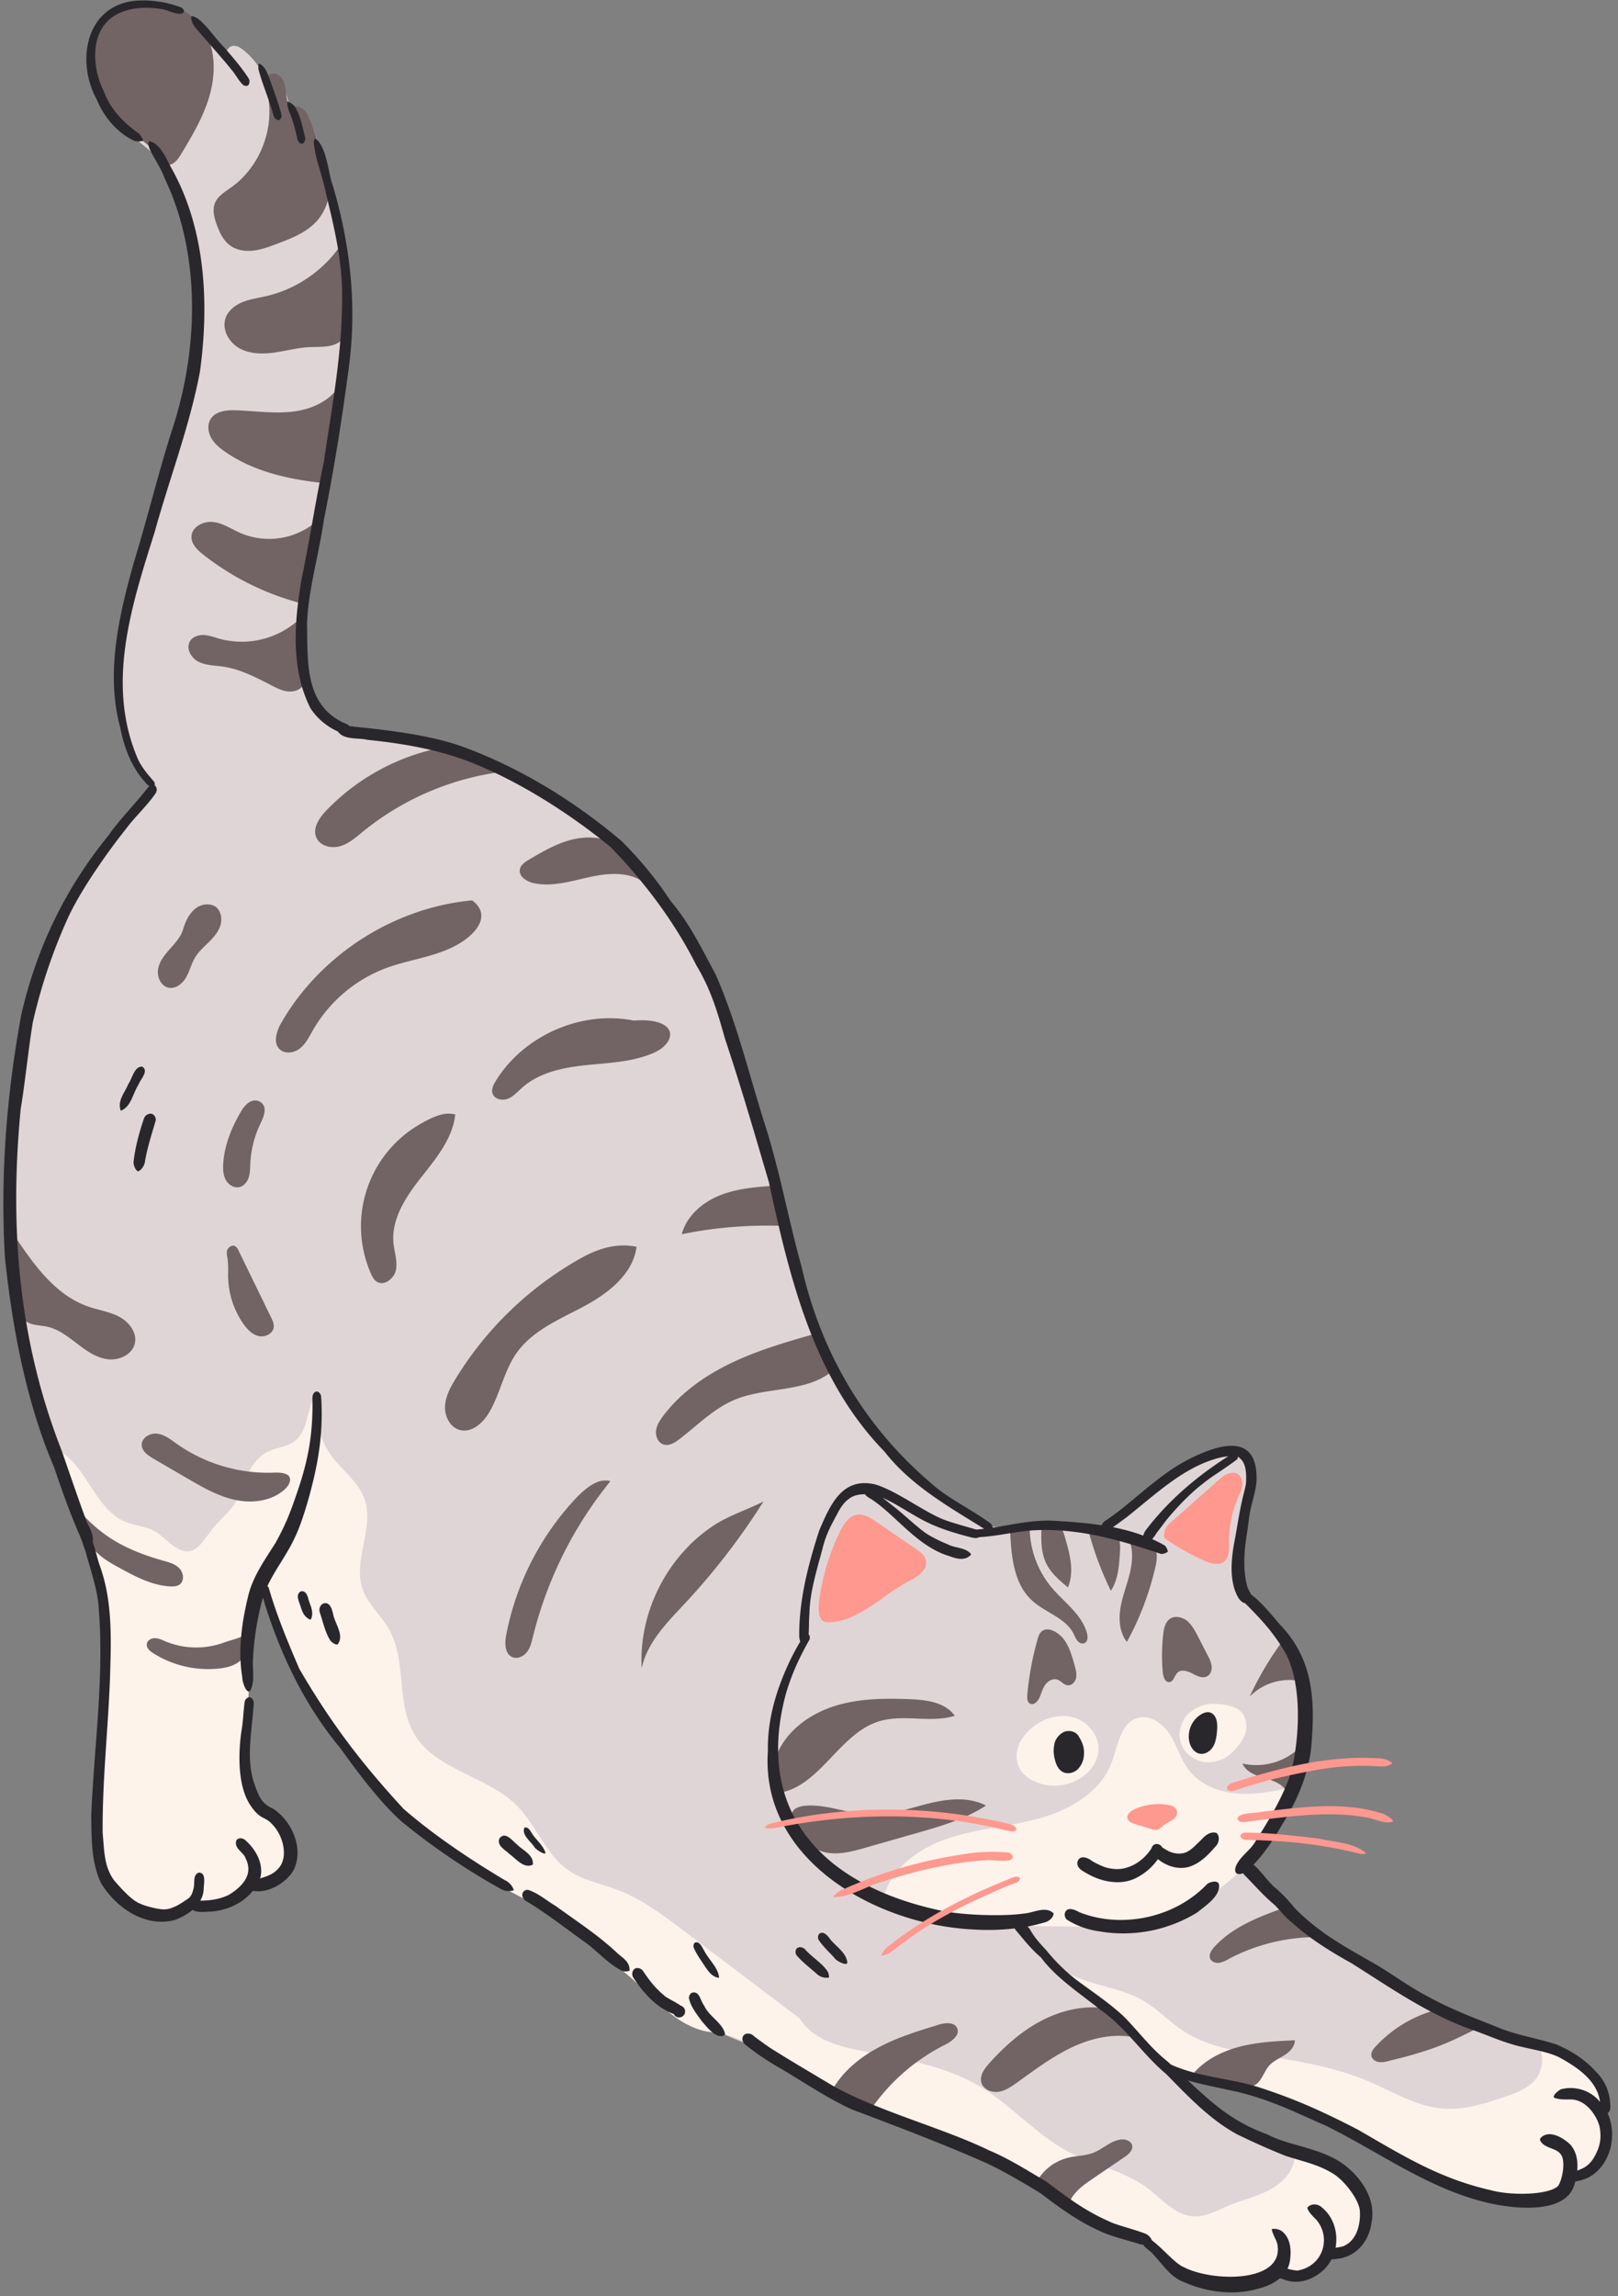 <?xml version="1.0" encoding="UTF-8"?>
<!DOCTYPE svg PUBLIC '-//W3C//DTD SVG 1.0//EN'
          'http://www.w3.org/TR/2001/REC-SVG-20010904/DTD/svg10.dtd'>
<svg data-name="Layer 1" height="1502.8" preserveAspectRatio="xMidYMid meet" version="1.0" viewBox="-2.2 -0.3 1059.4 1502.8" width="1059.4" xmlns="http://www.w3.org/2000/svg" xmlns:xlink="http://www.w3.org/1999/xlink" zoomAndPan="magnify"
><rect x="-2.2" y="-0.3" width="1059.4" height="1502.8" fill="#808080" stroke="none"/><g id="change1_1"
  ><path d="M1045.299,1408.022a33.235,33.235,0,0,1-20.938,17.448c-3.695,9.134-13.343,14.266-23.093,15.498s-19.602-.821-29.046-3.387a270.716,270.716,0,0,1-88.366-42.901c-37.975-17.653-74.82-30.379-112.691-37.461,13.033,23.195,38.794,37.974,65.171,47.006,12.214,4.208,24.838,7.493,35.819,14.164,10.982,6.774,20.323,17.756,20.938,30.687.616,12.829-10.469,26.172-23.298,24.632a32.691,32.691,0,0,1-16.216,13.65,28.209,28.209,0,0,1-21.245-1.027c-13.035,9.443-29.457,11.803-44.338,8.006a59.648,59.648,0,0,1-36.025-26.685,370.054,370.054,0,0,1-51.419-22.374,420.036,420.036,0,0,0-72.459-42.593c-48.956-13.856-91.241-34.587-129.01-61.683a160.859,160.859,0,0,1-38.078-15.601c-14.061-2.771-26.479-12.624-38.385-22.066q-33.716-27.095-67.43-53.985c-42.799-20.014-83.852-48.751-116.387-85.084a321.362,321.362,0,0,1-69.996-127.162,192.49,192.49,0,0,0-8.21,65.993,158.77,158.77,0,0,0,6.362,77.796,32.66,32.66,0,0,1,18.372,18.372,28.705,28.705,0,0,1-2.463,25.35c-4.824,7.39-13.857,12.009-22.579,11.085-9.955,13.137-25.453,16.113-37.052,10.161-9.133,8.621-22.784,10.469-33.664,6.158-10.981-4.311-19.294-13.856-24.015-24.632-4.619-10.776-6.056-22.682-6.262-34.485-.514-28.224,5.851-56.141,7.697-84.365a272.431,272.431,0,0,0-10.88-96.681A559.514,559.514,0,0,1,5.826,763.277c-4.618-92.165,29.763-182.995,92.987-246.321C80.441,495.404,73.564,466.564,74.59,439.161c1.027-27.506,9.134-54.088,17.243-80.362Q110,299.528,128.267,240.257c3.388-41.977-2.155-83.338-18.166-120.184-2.155-8.929-7.698-16.011-13.957-21.553C89.882,92.876,82.698,88.36,76.642,82.509a62.155,62.155,0,0,1-17.961-53.062C59.914,21.134,63.3,12.719,69.972,7.689,74.898,4.097,81.057,2.66,87.213,2.25A57.905,57.905,0,0,1,126.112,14.566,122.192,122.192,0,0,0,145.818,35.4c-.103-.205,0-.308,0-.513.307-2.053,1.54-4.208,3.489-4.926,2.566-.924,5.337.513,7.389,2.155a46.267,46.267,0,0,1,14.984,20.116,3.966,3.966,0,0,1,1.233-1.95c1.847-1.642,4.824-1.129,6.773.41,1.848,1.643,2.874,4.003,3.799,6.261,1.847,4.926,3.591,10.058,5.029,15.087.308,1.026.615,2.156.821,3.182.718.821,1.334,1.642,1.951,2.463.307-1.539.718-2.976,1.95-3.797a4.045,4.045,0,0,1,4.823.513,10.64,10.64,0,0,1,2.874,4.311,74.938,74.938,0,0,1,6.466,25.863c8.005,17.551,12.829,36.64,15.087,55.833,3.9,33.048.923,66.507-2.156,99.555-7.287,38.077-14.573,76.77-21.86,115.463-3.388,17.961-6.774,36.435-4.208,54.601,2.463,18.166,12.111,36.435,28.532,44.543A304.446,304.446,0,0,1,361.45,523.834a299.627,299.627,0,0,1,99.248,110.228c14.573,39.001,27.711,78.72,38.795,119.055a473.983,473.983,0,0,1,22.786,88.676c15.395,68.046,62.81,127.369,125.11,157.235,24.221-.924,48.956-.103,73.075,3.797a202.153,202.153,0,0,1,60.451-47.827c5.952-3.079,12.213-5.953,18.884-5.953,6.671-.103,13.855,3.284,16.216,9.545,1.54,3.9,1.027,8.313.514,12.521q-4.465,34.639-8.929,69.176c28.737,23.297,44.645,56.449,45.159,90.009.514,33.664-14.369,67.225-39.72,89.291a415.588,415.588,0,0,0,187.614,116.9c11.702,3.387,23.915,6.569,33.767,13.855,9.75,7.39,16.525,20.322,12.624,31.919C1049.506,1389.24,1049.3,1399.503,1045.299,1408.022Z" fill="#e0d5d6"
  /></g
  ><g id="change2_1"
  ><path d="M576.34,1241.501c5.122-19.658,24.087-32.782,43.416-39.032s39.967-7.395,59.504-12.96,39.149-17.086,46.317-36.094c4.204-11.149,5.835-26.293,17.337-29.401,8.344-2.254,16.709,4.142,21.248,11.498s6.893,16.001,12.182,22.836c7.394,9.555,19.697,14.283,31.745,15.175s24.064-1.588,35.892-4.054c-13.561,44.972-53.918,80.709-100.201,88.729-15.039,2.606-30.4,2.489-45.663,2.364C655.055,1260.212,610.83,1259.643,576.34,1241.501Zm191.831,117.236c34.567,1.419,68.081,14.82,99.298,30.682s61.204,34.437,93.976,46.768c10.959,4.123,22.501,7.57,34.184,6.796s23.617-6.491,29.109-16.832c9.938-.455,19.309-6.91,22.888-15.361s2.481-18.186-.159-26.976a18.965,18.965,0,0,0,1.837-16.633c-1.845-5.366-5.623-9.867-9.837-13.668a64.069,64.069,0,0,0-34.33-15.836c4.381,9.064,2.381,18.44-2.845,23.983s-12.743,8.187-19.966,10.605c-12.638,4.231-25.699,8.406-38.997,7.516-17.775-1.191-33.533-11.186-49.953-18.095-22.104-9.3-46.051-13.148-69.728-16.952-17.485-2.809-35.528-5.843-50.422-15.424-9.713-6.248-17.665-15.043-27.73-20.708-18.523-10.426-43.075-9.688-58.21-24.613C715.587,1308.934,742.609,1333.108,768.171,1358.737Zm77.511,51.833c-.363,9.593-7.866,17.58-16.296,22.172s-17.968,6.693-26.829,10.384c-7.533,3.138-15.027,7.525-23.176,7.1-12.201-.637-20.898-11.478-30.708-18.762-14.78-10.973-33.75-14.405-50.11-22.843-21.786-11.237-38.124-30.892-59.203-43.405-23.419-13.902-51.101-18.141-77.825-23.392-15.015-2.95-31.303-7.148-40.245-21.168l-76.118-57.552c-13.418-10.146-27.07-20.423-42.785-26.427-10.998-4.202-23.028-6.332-32.661-13.101-14.83-10.42-20.862-29.515-33.695-42.313-19.345-19.293-52.438-22.78-66.642-46.12-12.445-20.449-5.11-48.345-16.927-69.163-5.211-9.181-13.88-16.392-17.299-26.379-6.441-18.816,7.929-40.151,1.279-58.894-3.462-9.759-11.937-16.682-18.709-24.516s-12.215-18.791-10.122-26.662c1.269-6.467.481-13.322-3.334-17.102-5.645,9.879-4.638,23.86-13.79,30.62-5.092,3.761-11.96,4.038-17.605,6.904-9.684,4.917-13.941,16.21-17.531,26.46s-11.87,15.807-18.39,23.892c-5.813,7.208-10.438,16.852-19.347,14.324-7.393-2.098-12.11-9.327-18.881-12.96-5.645-3.029-12.345-3.368-18.294-5.744-21.26-8.492-26.313-39.123-45.444-47.126,11.091,35.928,22.183,71.856,33.935,108.94l-7.499,111.672c-.957,14.251-1.901,28.711.988,42.7s10.141,27.691,22.28,35.218,29.567,7.255,39.793-2.238c13.02,3.512,27.884-1.173,36.008-10.671,8.936-.707,17.854-4.82,23.043-12.129s5.918-17.934.622-25.166c-3.105-4.239-7.813-6.962-11.698-10.501-10.323-9.403-14.242-24.082-14.617-38.041s2.277-27.821,2.776-41.775c.731-20.45-3.014-41.877,4.847-62.618l4.082-8.377c25.159,93.011,94.625,172.978,183.427,212.036a637.455,637.455,0,0,1,68.449,55.875c6.506,6.109,12.926,12.39,20.336,17.365s15.977,8.624,24.861,8.794c10.894,2.472,22.516,5.356,29.265,14.957a674.763,674.763,0,0,0,140.22,62.521c19.352,7.332,36.235,19.8,53.456,31.276s35.587,22.3,57.064,25.224a68.705,68.705,0,0,0,40.111,29.348c16.402,4.316,34.408,2.198,49.221-3.924,12.77,1.674,26.249-4.304,33.172-14.697a28.204,28.204,0,0,0,21.575-40.22c-3.533-7.308-10.107-12.793-17.333-16.491S858.233,1412.089,845.682,1410.57ZM680.898,1167.509a31.765,31.765,0,0,0,27.042-6.023c4.609-3.713,8.199-8.95,8.998-14.815,1.415-10.378-6.785-20.609-16.94-23.175s-21.24,1.593-28.691,8.955c-4.526,4.473-8.023,10.433-7.923,16.796S667.358,1164.197,680.898,1167.509Zm131.426-44.81c-2.827-6.081-11.45-7.405-18.142-7.848a23.78,23.78,0,0,0-18.354,6.606c-4.71,4.774-6.891,12.088-4.986,18.518,1.988,6.708,8.273,11.782,15.19,12.836a22.447,22.447,0,0,0,19.053-6.732C809.96,1141.061,817.085,1132.939,812.324,1122.698Z" fill="#fef3eb"
  /></g
  ><g id="change3_1"
  ><path d="M134.968,27.032c4.411,12.389,3.124,26.235-1.02,38.716s-10.976,23.867-17.754,35.136c-2.075,3.451-5.247,7.41-9.176,6.53-2.83-.634-4.431-3.516-6.081-5.901C96.08,94.497,88.379,90.102,81.872,84.581a66.986,66.986,0,0,1-23.192-45.78c-.62-8.766.734-18.147,6.301-24.946C69.891,7.858,77.529,4.607,85.197,3.473s15.475-.37,23.189.396C119.647,4.987,130.556,14.643,134.968,27.032ZM193.825,404.91A55.546,55.546,0,0,1,141.49,417.73c-3.345-.952-6.649-2.234-10.122-2.411s-7.278,1.008-9.124,3.955c-2.888,4.608.583,10.958,5.416,13.451s10.516,2.433,15.9,3.2c11.404,1.623,21.847,7.083,32.079,12.373,3.477,1.798,7.072,3.62,10.972,3.954s8.224-1.175,10.077-4.623c2.042-3.798.556-8.421-.558-12.586A90.881,90.881,0,0,1,193.825,404.91ZM205.63,340.417a47.744,47.744,0,0,1-49.998,8.303c-5.976-2.598-11.559-6.494-18.019-7.347s-14.273,3.034-14.453,9.548c-.134,4.887,3.914,8.768,7.756,11.791a175.879,175.879,0,0,0,61.648,31.174,4.435,4.435,0,0,0,2.887.126c1.371-.584,1.784-2.292,2.022-3.763C200.07,374.2,202.665,358.151,205.63,340.417ZM221.834,248.79c-5.187,11.801-18.276,18.365-31.044,20.139s-25.716-.273-38.6-.695c-6.018-.197-13.039.475-16.346,5.507-2.394,3.643-1.932,8.623.167,12.444s5.58,6.68,9.161,9.166c18.896,13.121,42.212,18.23,65.1,20.553C214.271,295.306,218.269,274.708,221.834,248.79Zm-2.659-86.218a81.719,81.719,0,0,1-46.959,30.914c-5.143,1.19-10.438,1.887-15.343,3.839s-9.523,5.428-11.316,10.393c-2.662,7.368,1.947,15.89,8.749,19.778s15.121,4.038,22.883,2.978,15.384-3.22,23.209-3.593c7.283-.347,15.555.543,20.887-4.43,4.04-3.768,4.969-9.747,5.352-15.258C227.774,190.862,226.178,174.344,219.175,162.572ZM199.77,76.033c-1.141-2.174-2.453-4.4-4.555-5.669s-5.212-1.201-6.661.781a21.559,21.559,0,0,1-3.547-10.662c-.368-3.313-.703-6.809-2.626-9.532s-6.057-4.201-8.67-2.131c-2.951,2.338-1.998,6.927-1.104,10.585,5.638,23.067-4.04,49.111-23.373,62.898-4.087,2.914-8.808,5.626-10.688,10.28-1.756,4.348-.546,9.29,1.004,13.715,1.92,5.482,4.559,11.063,9.345,14.356,4.244,2.92,9.695,3.644,14.811,3.045s10.002-2.409,14.83-4.205c9.722-3.617,19.841-7.497,26.783-15.205a33.042,33.042,0,0,0,6.055-33.468C205.803,96.675,204.78,85.578,199.77,76.033ZM5.072,805.197a216.523,216.523,0,0,0,3.992,47.565c.818,4.156,1.948,8.61,5.228,11.291,3.863,3.159,9.38,2.85,14.26,3.892,7.417,1.584,13.631,6.452,19.651,11.065s12.486,9.258,20.004,10.258,16.259-3.015,17.887-10.422c1.536-6.992-3.757-13.884-10.06-17.279s-13.586-4.385-20.352-6.723C32.226,846.739,17.684,823.864,5.072,805.197Zm172.256,158.29a103.717,103.717,0,0,1-63.876-18.913c-3.905-2.775-7.862-5.928-12.61-6.562s-10.387,2.595-10.239,7.383c.127,4.111,4.119,6.876,7.674,8.945l22.296,12.977c9.849,5.733,19.904,11.547,31.038,13.978s23.728.966,32.283-6.562c2.155-1.896,4.128-4.505,3.771-7.353S183.409,963.232,177.328,963.487ZM44.536,982.441c4.005,12.813,8.45,26.319,18.607,35.098,3.914,3.383,8.497,5.885,13.04,8.361,10.428,5.681,21.32,11.498,33.183,12.052,2.121.099,4.404-.024,6.104-1.297,3.18-2.381,2.533-7.668-.222-10.531s-6.813-3.957-10.636-5.034c-11.537-3.249-22.906-7.449-33.072-13.798S52.416,992.328,44.536,982.441Zm99.924,92.234a52.528,52.528,0,0,1-38.449-.806c-2.192-.927-4.406-2.025-6.785-2.05s-4.987,1.441-5.31,3.799c-.356,2.591,2.03,4.672,4.239,6.072a67.498,67.498,0,0,0,42.936,10.015c4.806-.515,9.75-1.641,13.517-4.67a16.12,16.12,0,0,0,4.832-17.79C154.253,1072.037,148.317,1073.231,144.46,1074.675Zm422.726,306.754a129.316,129.316,0,0,1,49.382-43.505c4.469-2.234,9.969-6.338,7.929-10.899-1.862-4.164-7.898-3.517-12.259-2.178-13.53,4.153-27.16,8.347-39.621,15.057s-23.824,16.187-30.464,28.685C549.583,1372.698,558.154,1377.607,567.186,1381.429Zm152.717-67.611c-14.249-1.624-28.783,2.164-41.391,8.999s-23.428,16.592-33.007,27.265c-3.198,3.563-6.483,8.139-5.104,12.723,1.312,4.361,6.554,6.529,11.066,5.906s8.43-3.319,12.133-5.97c12.444-8.908,24.758-18.276,38.792-24.38s30.277-8.688,44.682-3.52C738.311,1327.217,731.072,1315.092,719.903,1313.818Zm-27.5,126.398c1.253,1.013,2.85,2.087,4.348,1.496,1.105-.436,1.683-1.618,2.253-2.661,3.212-5.874,8.953-9.857,14.49-13.62l20.579-13.987c2.704-1.838,5.766-4.527,4.998-7.705-.689-2.852-4.185-4.078-7.107-3.814-6.703.604-11.835,6.119-18.086,8.611-5.257,2.095-11.116,1.975-16.619,3.296a32.737,32.737,0,0,0-20.894,16.086C680.912,1430.929,686.657,1435.573,692.402,1440.216Zm149.22-192.957c-17.708,6.174-36.193,12.849-48.798,26.735-1.909,2.103-3.762,4.999-2.614,7.596.905,2.048,3.429,2.964,5.656,2.726a17.584,17.584,0,0,0,6.218-2.421,123.199,123.199,0,0,1,59.298-14.409C852.181,1261.325,842.979,1255.163,841.622,1247.26Zm-34.064,118.278c4.267.6,8.97.827,12.508-1.632,4.161-2.891,5.36-8.52,8.726-12.307,2.724-3.065,6.657-4.705,10.109-6.919s6.728-5.588,6.69-9.688c-12.262.574-24.634,1.164-36.499,4.311s-23.344,9.097-31.004,18.689C787.2,1361.026,797.264,1364.089,807.558,1365.537Zm133.566-51.166a83.246,83.246,0,0,0-42.611,24.695c-1.565,1.703-3.158,3.805-2.776,6.086.36,2.146,2.453,3.662,4.593,4.049a15.812,15.812,0,0,0,6.447-.622c11.864-2.85,23.687-6.018,35.021-10.538,9.346-3.727,18.304-8.351,27.244-12.968C958.971,1321.598,948.899,1318.122,941.124,1314.372Zm-432.947-141.311c26.798-4.579,39.213-38.867,65.209-46.823,15.916-4.871,33.648,1.306,49.547-3.617-6.221-8.856-18.518-10.419-29.332-10.854-16.671-.669-33.686-.502-49.582,4.566s-30.719,15.712-37.301,31.044C503.661,1154.497,505.883,1163.763,508.176,1173.061Zm8.099,16.122a28.899,28.899,0,0,0,22.629,22.977c8.507,1.576,17.192-.818,25.513-3.19l33.354-9.511c15.791-4.503,31.849-9.125,45.618-18.073-11.347-5.916-25.086-4.436-37.51-1.371s-24.751,7.595-37.545,7.332c-9.794-.201-19.283-3.212-28.925-4.945S514.714,1179.971,516.276,1189.182Zm322.142-116.625a206.711,206.711,0,0,0-22.338,37.451,36.441,36.441,0,0,1,34.168-9.854C850.104,1088.678,844.906,1077.355,838.418,1072.557Zm14.31,66.394a40.857,40.857,0,0,1-41.388,14.941c2.332,5.628,8.942,7.895,14.792,9.594s12.447,4.15,14.538,9.872C847.962,1162.751,852.596,1150.331,852.728,1138.951Zm-175.309-67.326a197.222,197.222,0,0,0-6.978,37.294c-.186,2.09-.11,4.644,1.708,5.691,2.614,1.506,5.438-1.677,6.541-4.486,1.088-2.771,1.911-5.715,3.714-8.083s4.955-4.047,7.766-3.067c2.364.824,3.992,3.315,6.469,3.679,2.66.391,5.077-2.016,5.689-4.633s-.099-5.342-.806-7.936c-1.647-6.043-3.36-12.23-7.008-17.321S680.405,1061.294,677.419,1071.626Zm82.164-3.503a119.28,119.28,0,0,0-.37,26.521c.266,2.715,1.573,6.228,4.283,5.921,2.788-.316,3.243-4.251,5.29-6.171,2.532-2.374,6.641-1.048,9.706.58s6.773,3.459,9.791,1.746c2.169-1.231,3.09-3.987,2.861-6.47a19.661,19.661,0,0,0-2.524-6.99l-6.069-11.838c-1.984-3.869-4.037-7.831-7.274-10.734S761.368,1053.966,759.582,1068.122Zm-79.727-70.765c-.446,8.812-.799,18.088,3.185,25.961,3.138,6.202,8.63,10.825,13.975,15.269,4.406-10.35,1.222-22.194-2.005-32.97a17.345,17.345,0,0,0-2.92-6.406C689.345,995.961,684.721,995.198,679.855,997.357Zm29.893,1.19a211.552,211.552,0,0,0,15.393,42.25c4.718-7.133,5.385-16.112,5.91-24.648.215-3.495.408-7.132-.936-10.365C727.183,998.726,718.5,996.438,709.749,998.547Zm-50.554,2.957c.714,16.361,2.229,34.531,14.281,45.618,8.707,8.01,22.09,11.36,27.356,21.954a21.075,21.075,0,0,0,2.456,4.517c1.117,1.307,3.003,2.175,4.577,1.482,2.25-.991,2.299-4.171,1.644-6.54-3.409-12.343-15.068-20.218-23.283-30.041a61.853,61.853,0,0,1-14.204-41.669C668.148,996.892,664.275,996.959,659.195,1001.504Zm77.386,4.885c3.392,7.033,2.811,15.347.98,22.937s-4.826,14.896-6.111,22.598-.618,16.209,4.191,22.361a192.035,192.035,0,0,0,18.735-49.348c1.108-4.848,1.697-10.773-2.091-13.995C747.244,1006.653,737.542,1010.09,736.581,1006.389Zm-271.037-8.598c-30.796,19.974-49.638,57.077-47.598,93.726,3.602-17.016,16.768-30.066,28.626-42.79a448.152,448.152,0,0,0,51.134-66.367C487.052,987.823,475.404,991.395,465.544,997.791Zm67.808-125.674c-18.784,5.316-37.665,10.667-55.343,18.951s-34.254,19.711-45.994,35.309c-2.192,2.912-4.267,6.115-4.674,9.738s1.359,7.728,4.813,8.891c3.683,1.241,7.53-1.134,10.607-3.508,11.799-9.101,22.53-20.108,36.304-25.795,21.137-8.727,47.929-4.331,64.827-19.738C536.616,888.797,532.963,878.123,533.352,872.117ZM379.075,822.637a225.202,225.202,0,0,0-82.994,79.491c-3.396,5.57-6.63,11.564-6.895,18.082s3.331,13.637,9.626,15.349c7.775,2.115,15.204-4.54,19.289-11.486,7.265-12.353,9.7-27.246,17.973-38.948,10.412-14.727,28.14-21.952,44.043-30.46s32.14-21.083,34.472-38.968C402.275,813.052,390.007,816.603,379.075,822.637Zm126.03-46.971c-12.241.883-24.712,1.819-36.096,6.404s-21.712,13.499-24.811,25.374a279.859,279.859,0,0,1,71.551-5.186C508.58,793.198,504.639,781.636,505.105,775.666ZM373.532,981.697a180.943,180.943,0,0,0-44.304,88.124c-1.014,5.327-.946,12.322,4.058,14.413,3.355,1.402,7.351-.482,9.557-3.373s3.055-6.56,3.924-10.091a259.969,259.969,0,0,1,50.745-101.727C392.344,967.784,385.572,968.608,373.532,981.697ZM294.18,487.763a142.807,142.807,0,0,0-82.743,42.403c-4.573,4.787-9.095,11.417-6.567,17.536,2.29,5.543,9.58,7.477,15.361,5.882s10.445-5.739,15.088-9.536a181.29,181.29,0,0,1,92.766-39.422C315.67,498.493,303.255,492.361,294.18,487.763Zm103.708,63.13c-8.618-4.104-18.823-3.753-27.975-1.044s-17.483,7.594-25.71,12.434c-2.612,1.536-5.483,3.431-6.014,6.414-.815,4.581,4.343,7.921,8.885,8.933,11.677,2.602,23.712-.974,35.379-3.622s24.647-4.194,34.962,1.866C413.597,565.988,408.154,555.782,397.888,550.893ZM306.97,588.961c-51.119,4.712-99.156,35.447-124.858,79.885-3.2,5.533-5.78,13.308-1.09,17.65,3.56,3.295,9.546,2.276,13.315-.778s5.949-7.588,8.356-11.799a92.964,92.964,0,0,1,48.251-40.762c16.925-6.204,35.986-7.601,50.726-17.977C311.448,608.295,318.533,597.686,306.97,588.961ZM155.603,727.136c-6.176,10.47-10.892,22.068-11.639,34.201-.223,3.621-.049,7.423,1.702,10.601s5.464,5.513,8.99,4.658c2.992-.725,5.111-3.511,6.027-6.451s.866-6.076,1.02-9.15a67.415,67.415,0,0,1,6.059-24.719c1.698-3.694,3.79-7.559,3.174-11.578S162.615,715.25,155.603,727.136Zm-8.438,105.575a55.761,55.761,0,0,0,9.982,33.361c2.482,3.543,5.652,6.965,9.851,8.002s9.442-1.371,9.999-5.661c.299-2.306-.746-4.55-1.764-6.64q-10.636-21.842-21.273-43.685a5.942,5.942,0,0,0-2.129-2.777c-2.074-1.168-4.799.693-5.418,2.992S147.452,823.005,147.166,832.712ZM117.685,607.894c-1.473,4.976-5.145,8.94-8.593,12.818s-6.91,8.121-7.786,13.236,1.882,11.216,6.98,12.182c4.652.881,9.054-2.733,11.399-6.846s3.402-8.871,5.841-12.929c2.304-3.832,5.717-6.843,8.902-9.982s6.273-6.606,7.635-10.865.574-9.495-2.951-12.246S123.331,588.817,117.685,607.894Zm295.017,59.723c-34.355-6.798-72.114,9.775-90.367,39.663-1.507,2.468-2.934,5.407-2.002,8.144,1.273,3.737,6.37,4.798,10.038,3.339s6.356-4.585,9.302-7.213c11.018-9.828,26.346-13.063,41.025-14.648s29.792-1.964,43.495-7.46c5.233-2.099,10.618-5.458,12.156-10.883S432.797,666.193,412.701,667.617ZM271.387,736.274a77.034,77.034,0,0,0-30.73,96.93c.863,1.964,1.882,3.982,3.653,5.192,4.808,3.287,11.545-1.794,12.713-7.5s-.954-11.509-1.561-17.302c-1.663-15.882,8.025-30.554,17.904-43.1s20.868-25.619,22.518-41.503C291.931,728.519,287.241,726.706,271.387,736.274Z" fill="#726364"
  /></g
  ><g id="change4_1"
  ><path d="M703.337,1217.992c-.943,3.739,2.682,5.946,5.518,7.455,10.157,6.089,23.609,8.797,34.304,2.527a38.231,38.231,0,0,0,12.777-11.517c5.497,4.381,12.631,6.846,19.59,5.244,8.006-2.115,13.874-8.555,19.088-14.63,1.419-2.241,1.908-5.86-.299-7.748-3.998-1.26-7.473,1.629-9.96,4.444-4.123,3.955-6.403,6.393-9.098,7.758-3.346,1.896-8.646,1.737-13.139-.731-.892-.519-2.598-1.566-3.338-2.019-1.248-2.465-4.994-3.292-6.635-.423-.007.018-.015.038-.024.056-.004.007.009-.021.001-.008l-.005.018c-.025.055-.05.116-.074.174.066-.162.074-.183-.095.226-.07.15-.134.303-.194.458-.047.112.009-.013.091-.201a3.138,3.138,0,0,0-.106.319.202.202,0,0,0-.02.024l.005-.038c-.016.044-.006.018-.021.057a31.588,31.588,0,0,1-10.771,10.29c-6.847,3.683-12.502,3.999-19.433,2.053a55.664,55.664,0,0,1-8.667-4.089C710.088,1215.445,704.912,1213.435,703.337,1217.992Zm48.371-8.496.004-.008a1.814,1.814,0,0,0-.046.335C751.525,1210.89,751.643,1209.981,751.708,1209.496Zm44.316,24.072c.297,7.59-8.9,13.253-14.162,17.677a92.417,92.417,0,0,1-64.467,12.422A52.762,52.762,0,0,1,696.37,1256.07a4.638,4.638,0,0,1-1.325-4.39c1.597-4.436,6.547-2.139,9.472-.502,27.367,10.953,62.608,3.882,83.774-18.56C790.426,1231.192,795.688,1229.789,796.024,1233.568Zm-352.473,78.814a3.908,3.908,0,1,1-4.583,5.472c-11.525-4.327-19.974-13.9-26.564-23.967a4.602,4.602,0,0,1,.442-5.274c1.718-1.675,4.697-.812,5.971,1,4.089,6.079,7.784,11.028,13.986,16.179C434.078,1307.161,440.668,1310.21,443.551,1312.383Zm29.016,18.948c-5.138,3.862-11.951-4.997-15.223-8.818-3.338-4.613-7.287-9.435-8.468-15.099a4.109,4.109,0,0,1,1.743-3.447c5.362-1.746,5.618,5.259,8.269,8.364C461.961,1319.495,471.676,1324.045,472.567,1331.33Zm577.814,51.447c1.591-1.136,1.992-3.371,1.75-5.29a31.416,31.416,0,0,0-9.518-22.091c-6.961-7.799-16.144-13.592-25.718-17.659-12.523-4.104-25.689-5.95-37.911-11.033-15.242-6.12-30.447-11.567-47.553-21.042-12.14-6.428-23.158-14.854-35.112-21.642-19.641-11.192-35.295-19.799-50.651-35.403-4.431-5.222-7.488-8.94-13.981-14.335-4.653-4.473-8.264-10.002-13.145-14.219,7.657-7.974,13.62-17.276,19.141-26.861,10.302-16.525,18.012-35.025,19.018-54.662,2.117-28.237.228-53.968-21.181-75.995-5.753-6.734-11.54-13.988-18.604-19.349-.876-2.167-2.181-3.502-2.775-6.482-2.868-11.868-1.412-24.15.433-35.56.611-4.292.614-4.421.923-6.699.802-8.774,4.429-17.021,5.045-25.806.845-31.606-24.2-24.029-43.85-14.148-20.93,10.474-37.175,28.541-54.481,40.03a7.145,7.145,0,0,0-3.143,3.405c-10.481-1.583-21.107-2.377-31.35-2.951-13.977-.674-27.265,2.576-40.015,4.526a3.966,3.966,0,0,0-1.389-2.838c-13.604-9.954-28.445-16.483-39.863-27.144-43.312-37.137-71.172-85.33-83.742-140.515-9.23-33.112-14.229-63.412-25.207-96.937-9.687-31.119-18.06-65.161-31.2-94.765-8.878-16.545-17.111-33.498-29.364-47.906a245.662,245.662,0,0,0-32.205-39.285c-29.213-24.79-63.611-46.486-101.362-60.758-23.661-9.144-54.993-12.037-76.755-14.478-.015-.003-.033-.001-.048-.004-1.278-1.505-3.553-1.796-4.984-2.737-24.493-12.38-22.251-40.583-22.767-64.014.775-22.402,7.661-44.602,11.128-68.649,6.863-34.387,11.562-64.292,16.178-98.658,5.492-40.047,1.214-80.315-10.201-118.966-3.437-9.364-3.703-23.284-10.322-30.481-1.862-1.298-1.949-1.383-2.324,1.612.846,10.842,5.613,21.332,7.666,32.085,5.886,24.209,11.1,45.796,10.895,69.711-.14,38.577-7.038,72.467-11.89,106.735-5.528,25.519-9.246,51.367-14.638,76.915-4.778,27.909-7.428,58.972,5.863,84.958a42.057,42.057,0,0,0,17.818,15.024c4.042,5.764,13.223,3.965,19.444,5.484,21.872,2.238,45.311,5.981,67.872,14.765,31.649,12.559,64.335,33.36,91.225,55.313,22.166,22.861,41.918,49.029,56.236,77.529,9.331,15.584,13.598,29.627,18.672,47.869,10.469,31.143,19.57,62.713,28.863,94.226,13.553,62.696,29.319,128.604,75.512,175.988,17.274,22.178,41.918,36.093,65.411,50.662-1.659.192-3.316.374-4.959.482-.08-.003-.178.022-.261.024-6.572-1.944-15.723-4.441-20.671-6.292-13.73-5.305-31.07-18.887-45.374-23.227-21.802-5.182-29.642,13.527-36.752,30.087-7.221,22.304-13.206,45.195-13.114,68.793a12.655,12.655,0,0,0,.679,3.939c-2.152,3.531-4.082,7.218-5.957,10.886-9.197,18.949-15.662,39.372-15.229,60.621-5.029,71.852,71.478,113.971,134.712,116.93a147.715,147.715,0,0,0,26.933-.73,5.064,5.064,0,0,0,.199.601c5.325,6.322,10.514,13.038,16.885,18.355,9.953,13.485,25.99,23.871,39.248,34.526,16.49,11.461,27.397,28.959,42.732,41.778,14.329,14.531,28.753,29.992,46.91,39.729,11.818,5.677,19.164,8.952,30.952,13.752,12.138,3.983,21.136,5.587,30.505,11.193,7.72,4.148,17.573,16.951,18.462,24.428.674,7.897-1.31,18.804-9.547,23.055-1.476.939-3.901,1.225-6.322,1.558,1.809-9.576-1.136-20.102-9.053-26.442-2.538-2.417-7.164-2.652-9.415.26.362,3.075,6.298,8.044,6.456,8.586,9.241,11.848,3.508,29.874-13.015,32.565a27.718,27.718,0,0,1-6.447-1.242,15.982,15.982,0,0,0,1.627-5.318c.964-6.462.54-13.89-4.543-18.611a8.724,8.724,0,0,0-7.426-1.952c.842,3.991,2.935,6.728,3.65,9.54,5.218,25.775-42.181,25.145-60.925,15.446-5.88-2.246-13.105-11.528-21.173-17.703a8.176,8.176,0,0,0-4.042-4.235c-7.683-3.012-19.382-5.757-23.933-8.097-16.627-7.303-28.373-16.547-41.452-26.27-12.187-7.095-24.204-14.829-37.246-20.26-29.101-14.274-71.865-25.363-101.684-41.922-14.077-8.437-28.286-16.69-42.133-25.486-3.949-2.763-8.635-6.166-10.338-7.546-1.967-2.046-6.237-2.109-7.14.998a4.733,4.733,0,0,0,1.526,4.615,168.34,168.34,0,0,0,22.712,15.404c15.852,9.27,31.046,19.873,47.848,27.387,30.605,11.496,63.823,24.243,88.577,35.39,11.767,5.642,23.09,12.392,34.257,19.143,10.627,8.068,22.994,17.418,37.421,24.109,8.988,4.441,18.827,6.449,28.314,9.487a9.363,9.363,0,0,0,1.57.098c1.541,2.524,5.285,4.486,6.859,6.712,6.022,6.233,10.729,14.16,19.129,17.537,16.004,7.203,34.701,9.537,51.565,3.993a33.141,33.141,0,0,0,12.123-6.242c.843.341,1.704.633,2.502.877,8.351,3.33,17.733.703,24.457-4.91a24.844,24.844,0,0,0,6.645-8.195,20.205,20.205,0,0,0,3.066-.367c13.149-1.006,21.717-11.566,23.279-24.181,2.994-15.345-7.287-29.828-19.242-38.404-15.221-10.42-35.495-11.577-49.075-18.947-22.033-7.966-35.095-19.437-52.045-35.324,8.841,2.612,17.972,4.3,26.97,6.334,24.925,4.968,44.206,14.983,63.675,23.436,35.531,17.68,65.35,40.011,103.047,49.695,16.207,4.203,53.128,9.505,59.416-11.063.214-.72.4-1.463.59-2.201a35.839,35.839,0,0,0,8.008-2.318C1052.109,1417.662,1057.158,1397.476,1050.38,1382.777ZM735.083,992.998c20.044-15.896,37.339-32.729,60.104-38.974a45.197,45.197,0,0,1,6.849-1.266c-20.391,12.954-39.085,28.853-53.794,48.081a9.765,9.765,0,0,0-1.857,3.875,127.775,127.775,0,0,0-19.88-5.517C729.414,997.207,732.214,995.02,735.083,992.998Zm20.05,9.903-.085.113q-.393.506-.245.316C754.914,1003.187,755.022,1003.042,755.133,1002.9Zm288.395,404.7c-2.745,6.504-6.203,10.119-11.295,11.998a5.195,5.195,0,0,1-1.718.575c.545-5.941-.346-11.893-4.316-16.716-4.665-4.587-14.292-10.496-19.828-4.347-.784,1.265.626,2.634,1.397,3.569,3.906,3.268,9.192,3.257,11.804,6.765,3.712,4.197,1.101,17.366-1.69,20.986-6.234,5.837-30.576,6.393-43.985,2.672-33.214-7.574-56.349-21.873-86.698-39.464-22.675-11.717-40.263-19.76-63.981-27.506-17.927-5.92-37.248-6.693-54.867-13.61-.237-.088-.471-.177-.707-.265l-2.466-1.049a6.406,6.406,0,0,0-.714-.302c-.763-.71-1.45-1.361-2.235-2.086-10.965-8.544-19.16-19.968-28.965-29.752-10.147-9.307-21.617-16.778-31.483-24.213a119.255,119.255,0,0,1-18.724-18.555c-4.798-5.223-7.951-8.593-11.078-14.198-.095-.123-.189-.246-.286-.367-.237-.3.348.458.302.397a14.546,14.546,0,0,0-1.417-1.557c3.753-.748,7.65-1.692,11.883-2.898,2.397-.879,5.088-3.014,5.196-5.689-5.107-5.207-13.076-.378-19.258.02-13.384,2.046-40.991,1.179-55.038-1.995-75.352-16.131-122.196-63.14-100.974-141.83,3.741-12.71,8.453-23.022,15.47-35.511.261-1.082.328-2.535-.616-3.261.33-4.107.12-8.941.524-13.319.288-14.369,4.405-27.189,8.447-42.366,2.2-9.025,4.841-14.2,9.474-22.65,2.014-4.154,4.931-8.463,7.801-10.277,2.671-2.341,6.549-3.163,10.653-3.182.758,1.272,2.456,2.277,4.148,3.24,16.149,10.529,29.956,30.937,51.098,37.274,4.082,1.507,9.078,3.045,12.929.199.494-.444,1.75-1.183,1.047-1.804-3.769-4.22-10.133-3.526-14.924-6.094a95.986,95.986,0,0,1-13.669-6.78c-6.393-4.307-15.618-13.26-22.025-18.154-2.338-1.851-4.682-3.787-7.124-5.565,7.803,3.294,16.872,9.458,25.443,14.113,9.71,5.268,20.126,8.568,30.775,11.328,2.037.562,5.214,1.556,7.016.34,12.893-.678,25.5-4.061,36.475-4.524,28.509-1.37,54.717,6.056,82.648,15.516a7.361,7.361,0,0,0,4.46-1.452,7.185,7.185,0,0,0-1.924-4.024,85.354,85.354,0,0,0-8.329-4.233,29.323,29.323,0,0,0,3.105-4.302c.019-.026.025-.036.03-.043,1.996-2.552,3.942-5.142,5.884-7.735,5.444-6.757,15.334-17.541,24.362-24.35,4.311-3.706,15.875-10.786,22.307-15.847a4.949,4.949,0,0,0,.541-1.631c3.928,2.568,5.205,6.908,5.32,12.827.075,5.159-.233,5.761-1.513,11.011-2.874,11.061-4.3,22.421-6.531,33.625-1.582,9.608-2.524,19.952.467,29.367,1.24,3.177,2.486,6.917,5.667,8.619a8.939,8.939,0,0,0,1.233.457c11.543,11.46,19.846,20.745,27.188,33.961,9.649,19.764,8.756,51.225,3.405,74.574-4.322,16.025-15.37,34.001-24.736,48.744-3.685,5.34-9.884,9.192-12.094,15.382-1.262,4.716,1.877,5.184,4.925,4.012.143.217.258.474.412.667,6.749,6.821,12.961,14.14,20.405,20.253,3.845,4.027,7.287,8.437,11.742,11.841,11.709,10.568,25.025,18.686,38.748,26.346,25.576,16.086,50.475,33.675,79.314,43.579,9.746,3.492,19.227,7.769,29.295,10.328,8.858,2.264,18.69,3.6,26.606,7.245,11.773,6.339,25.425,15.324,27.154,29.381a24.942,24.942,0,0,0-24.803-8.447c-1.758.164-7.214,4.764-4.968,5.858,7.067,2.261,10.719-.34,16.357,2.268,6.595,2.518,13.33,12.252,13.562,19.802A24.049,24.049,0,0,1,1043.528,1407.6ZM334.234,1236.804a10.151,10.151,0,0,1-8.072-.605,440.876,440.876,0,0,1-65.261-44.246c-14.94-13.215-30.721-34.822-40.249-48.116-23.057-27.694-38.871-60.473-49.57-94.738a19.911,19.911,0,0,0-1.158-3.759c-3.308,11.512-6.044,28.12-6.402,39.194-.655,6.681,1.205,13.923-1.22,20.266-1.879,5.656-5.731-2.518-5.881-7.466-2.899-17.755-.325-35.779,3.876-53.114,3.082-12.82,10.877-23.601,17.785-34.576,7.043-12.549,10.06-20.773,14.83-34.844,6.887-20.307,9.797-37.314,9.46-58.367-.115-2.228-.12-5.08,2.364-5.989,1.678-.336,2.973,1.419,3.296,2.902a166.082,166.082,0,0,1-1.803,38.798c-2.109,14.373-9.32,41.481-15.256,53.515-5.044,11.219-12.842,20.904-18.054,32.013a4.952,4.952,0,0,1,1.015,1.734c5.179,18.055,13.352,37.405,19.838,52.439,20.757,35.758,41.329,62.498,68.22,91.634,18.917,16.52,42.474,32.468,66.241,46.661A10.937,10.937,0,0,1,334.234,1236.804ZM190.22,1223.291c-4.552,8.488-16.955,15.863-26.821,13.871-6.507,8.092-17.001,12.893-27.37,13.609-3.815.044-8.805.918-12.171-1.091a40.278,40.278,0,0,1-11.801,6.675c-19.424,4.844-37.817-7.81-47.829-23.749-6.828-13.644-6.442-29.664-6.707-44.587,1.908-45.611,8.698-91.486,4.807-137.16-.609-9.2-4.493-21.754-7.77-32.944-.634-3.188-2.167-6.277-2.959-9.451-.99-2.009-1.579-4.099-1.899-4.636-5.838-13.179-11.39-28.772-16.477-43.853C15.515,918.923,5.936,869.967,1.066,822.949c-3.3-54.653,1.284-108.148,10.67-159.198,10.069-43.634,28.487-82.243,57.569-117.895,5.422-8.242,19.072-22.326,25.007-30.335a4.687,4.687,0,0,1,1.245-1.118c-10.624-10.049-16.197-23.985-18.938-38.118-9.79-35.998-1.015-73.316,8.762-108.332,9.27-30.038,16.51-60.65,26.255-90.536C128.162,224.62,128.7,164.562,105.501,116.173c-2.697-7.736-9.556-16.837-10.362-20.941-.894-4.577,1.045-2.912,3.678-1.88,5.236,3.748,7.961,10.121,10.845,15.72,22.767,40,25.189,88.977,19.072,133.749-6.74,35.829-19.974,70.022-29.681,105.115-15.664,49.716-32.078,100.511-10.59,149.411,3.108,5.887,6.035,8.988,10.196,13.939a4.158,4.158,0,0,1,.539,2.577c1.521,1.011,1.496,3.351.603,4.865-5.719,8.364-13.289,15.165-19.359,23.245-12.408,15.547-30.63,41.332-38.853,60.019A353.614,353.614,0,0,0,19.25,668.971c-2.818,16.872-5.093,39.977-7.874,56.326C3.945,802.007,9.757,876.514,38.051,948.738c4.947,14.111,11.015,32.037,15.493,44.028,1.209,4.8,6.031,10.279,4.966,16.297,1.974,5.108,2.932,10.772,4.831,15.839,8.399,23.663,7.197,49.058,6.455,73.754-1.278,33.554-5.074,67.095-4.781,100.653,1.1,11.771.832,21.898,7.518,31.049,2.096,2.375,10.937,12.996,16.937,15.156,3.338,1.709,13.791,4.413,17.237,3.704,5.36-.543,11.373-5.03,13.704-6.568-1.408.934,1.964-1.037,2.213-2.214,1.153-.831,2.442-7.059,1.972-5.212.847-3.283-.654-8.44,3.272-9.947,5.006-.175,3.455,6.79,3.319,9.983a16.864,16.864,0,0,1-2.229,8.363c6.963-.06,12.847-1.046,18.48-3.705,10.448-6.247,16.159-14.508,11.118-24.05-1.004-3.824-7.928-6.472-5.963-11.695,1.141-2.038,4.657-1.635,6.24.242,6.534,5.934,11.442,14.681,9.558,23.716-.113.334-.298.623-.422.95,5.301-1.603,9.518-2.937,13.159-7.85,4.743-6.564,2.606-18.943-4.347-26.794-2.824-3.152-4.003-3.687-7.635-5.562-3.523-2.067-6.036-5.481-8.171-8.886-8.482-14.118-6.76-37.397-4.768-49.474.899-5.764.975-11.653,1.863-17.399a3.931,3.931,0,0,1,2.465-2.569c2.466-.447,3.753,2.659,3.363,4.718-1.27,18.323-4.979,35.316.15,51.067,3.378,9.313,4.528,13.403,12.985,17.342C189.103,1191.945,196.739,1209.4,190.22,1223.291Zm219.437,63.159a6.832,6.832,0,0,1,.273,3.029,7.361,7.361,0,0,1-4.418.245c-9.369-4.452-16.492-13.098-24.959-19.14-8.199-5.767-25.404-19.056-37.445-26.197-2.052-.987-3.83-3.214-3.227-5.494a3.542,3.542,0,0,1,3.546-2.374c6.567,1.986,12.178,7.023,18.11,10.516,13.543,9.837,27.642,18.923,39.912,30.393C404.345,1280.27,408.424,1282.339,409.657,1286.45ZM187.326,73.165a16.506,16.506,0,0,1-1.379-7.017,9.591,9.591,0,0,1,4.812,3.222c3.797,5.957,4.996,13.286,6.759,20.047a3.977,3.977,0,0,1-1.456,4.229c-1.617.663-3.053-1.241-3.489-2.618C191.241,85.018,189.619,78.237,187.326,73.165ZM166.994,44.91c.009-1.413-.454-4.982,1.545-3.023,3.514,2.275,4.5,6.461,6.049,10.087,2.585,7.666,5.613,15.267,7.576,23.104a3.556,3.556,0,0,1-1.359,3.065c-1.673.662-3.328-1.123-3.829-2.597C174.199,65.169,169.69,55.235,166.994,44.91ZM125.469,17.396a11.257,11.257,0,0,1-2.537-6.587c.088-1.393,2.972.326,3.963.704,6.549,4.997,11.084,12.376,16.852,18.27,5.976,6.791,11.955,13.679,16.887,21.276a3.941,3.941,0,0,1-.258,4.367c-.738.764-2.179.594-3.211.029-3.15-2.863-5.049-7.04-7.905-10.265C144.103,38.665,132.726,26.048,125.469,17.396ZM61.247,65.032C46.987,39.235,54.266,1.855,88.374.057a71.213,71.213,0,0,1,27.867,4.424,3.633,3.633,0,0,1,2.119,2.812C115.906,11.116,108.204,6.1,103.33,5.625c-14.66-2.458-32.324.016-39.62,14.167C57.324,31.76,60.38,49.106,65.592,58.967c4.567,12.696,13.296,21.051,23.323,28.304a11.462,11.462,0,0,1,2.644,4.51,9.631,9.631,0,0,1-5.634.177C74.582,86.715,65.995,76.469,61.247,65.032Zm138.453,981.211c1.263,4.192,3.794,8.634,1.763,13-.268,1.036-1.492-.11-2.096-.401-2.785-1.754-3.864-4.937-4.826-7.913-.835-3.006-3.363-7.202-.124-9.562C197.472,1040.024,199.265,1043.767,199.699,1046.243Zm9.334,3.103c4.46-2.025,6.109,3.274,6.872,6.622,1.113,6.398,7.521,13.815,3.017,19.922-1.798.338-3.608-1.207-4.787-2.451-3.473-5.485-4.861-12.216-6.898-18.359A4.923,4.923,0,0,1,209.033,1049.345Zm127.46,157.662c3.799,3.832,10.932,6.691,10.163,13.054-5.893,2.807-10.684-3.635-15.009-6.74-2.829-2.844-8.992-5.731-6.753-10.538C328.754,1197.975,333.352,1204.554,336.493,1207.007Zm11.15,1.439c-2.38-3.692-8.597-7.918-6.432-12.71,3.117-.59,4.167,3.341,5.838,5.217,2.363,3.358,6.452,6.736,7.83,11.165C355.474,1214.46,348.323,1210.046,347.644,1208.446Zm192.005,81.407a8.943,8.943,0,0,1,.986,4.046,9.135,9.135,0,0,1-7.992-2.311c-4.505-4.072-9.597-7.709-13.423-12.432a4.079,4.079,0,0,1-.12-3.78c1.278-2,4.245-1.463,5.758.021C529.358,1280.615,535.795,1284.162,539.648,1289.853Zm4.436-8.845c-3.483-3.856-7.486-7.439-10.31-11.799a3.889,3.889,0,0,1,.068-3.454c2.325-2.863,5.66.367,7.131,2.547,3.759,5.075,10.444,8.72,11.551,15.285C553.342,1287.132,545.232,1283.2,544.084,1281.009Zm-84.134,6.495c-2.78-4.318-6.002-8.527-7.982-13.27a3.486,3.486,0,0,1,.628-3.027c2.924-1.495,4.697,2.401,5.892,4.479,3.23,6.44,9.212,11.5,10.005,17.407.202.997.09,1.221-.888.869C464.096,1293.172,461.911,1290.287,459.95,1287.504ZM88.44,709.667c-3.582,5.443-4.538,13.488-10.726,16.657-.534.301-.912.367-1.037-.316-1.957-6.098,2.969-11.457,5.119-16.835,2.643-3.576,3.842-11.688,9.156-11.382C95.525,700.735,89.606,706.128,88.44,709.667Zm-3.219,50.824c.987-9.69,3.653-19.302,6.752-28.534A4.794,4.794,0,0,1,96.31,728.56c2.151-.05,3.552,2.205,3.529,4.141-2.646,9.184-5.719,18.367-7.231,27.884-.636,2.378-2.12,4.875-4.515,5.778C86.221,765.064,85.426,762.677,85.221,760.492Zm608.398,398.875c-2.966-1.593-4.412-5.03-5.184-8.307a20.919,20.919,0,0,1-.184-10.297,11.289,11.289,0,0,1,6.467-7.667c3.242-1.236,7.374-.233,9.217,2.707,3.369,5.375,3.878,8.936,3.587,12.446a14.387,14.387,0,0,1-4.14,9.457C700.793,1160.094,696.722,1161.033,693.619,1159.367Zm82.904-19.741a16.98,16.98,0,0,1,6.185-16.894c6.68-5.041,10.137-1.212,11.211,1.551s.947,5.832.683,8.785c-.305,3.418-.81,6.937-2.604,9.863s-5.189,5.12-8.569,4.525C779.795,1146.815,777.337,1143.226,776.523,1139.626Z" fill="#29272b"
  /></g
  ><g id="change5_1"
  ><path d="M766.848,1189.7c-2.172,2.011-5.158,2.925-7.445,4.805-1.158.952-2.181,2.175-3.616,2.608a7.578,7.578,0,0,1-4.334-.435l-10.415-3.176c-2.083-.635-4.481-1.585-5.018-3.695-.671-2.634,2.045-4.838,4.515-5.973a37.803,37.803,0,0,1,22.464-2.813C770.283,1182.359,769.02,1187.689,766.848,1189.7ZM539.878,1061.476c20.077-.104,35.799-18.188,53.699-27.282,5.396-2.741,11.701-7.229,10.481-13.157-.719-3.493-3.899-5.847-6.843-7.86l-25.856-17.674c-3.663-2.504-7.786-5.124-12.181-4.516-5.486.759-8.97,6.143-11.408,11.115a145.47,145.47,0,0,0-13.386,43.508C533.554,1051.454,532.67,1061.514,539.878,1061.476Zm221.005-54.649a165.081,165.081,0,0,0,25.225,14.21c4.276,1.936,9.699,3.557,13.309.557,3.287-2.731,3.135-7.7,3.077-11.973a72.793,72.793,0,0,1,5.938-29.741c1.123-2.6,2.416-5.195,2.726-8.011s-.602-5.979-3.013-7.465c-3.992-2.461-8.96.82-12.47,3.93l-30.367,26.904a16.797,16.797,0,0,0-4.435,5.169C759.91,1002.482,759.337,1005.767,760.883,1006.827Zm-99.551,187.495c-9.206-2.888-18.878-4.216-28.346-6.046-43.138-6.84-88.119-5.619-130.563,4.832-8.464,3.442-1.187,3.685,3.598,2.768,46.456-9.237,94.855-10.26,139.782-.716,5.055.847,10.034,2.661,15.084,3.195.928-.117,2.14-.506,2.384-1.49A3.595,3.595,0,0,0,661.332,1194.322Zm-3.359,17.787a119.244,119.244,0,0,0-31.063,1.386,300.606,300.606,0,0,0-76.49,22.474,14.266,14.266,0,0,0-7.16,5.361c11.332.259,21.589-7.287,32.422-10.151,21.762-7.193,44.367-12.401,66.742-13.974,5.625-.698,11.645,1.178,17.044-.232.824-.517,1.661-1.411,1.384-2.436A3.893,3.893,0,0,0,657.973,1212.109Zm-1.887,18.267c-27.158,11.111-53.434,24.64-76.444,43.003a14.748,14.748,0,0,0-4.984,6.288c6.655-.851,11.082-6.58,16.561-9.91,12.356-9.32,25.863-16.882,39.678-23.802,11.01-5.18,22.727-10.603,32.434-14.194a3.885,3.885,0,0,0,2.466-2.989C662.867,1226.455,659.092,1229.505,656.087,1230.376Zm236.904-80.222c-30.295-.551-60.287,7.489-88.951,16.637-1.52.5-3.312,2.144-2.701,3.864a3.689,3.689,0,0,0,3.771,1.163,356.325,356.325,0,0,1,50.555-12.928,166.629,166.629,0,0,1,46.466-3.045,11.804,11.804,0,0,0,7.368-2.159C905.072,1149.55,898.56,1150.631,892.991,1150.154Zm8.849,36.161c-25.39-7.875-52.5-3.769-78.383-.782-4.71,1.019-10.23.314-14.435,2.707a2.417,2.417,0,0,0-.899,2.087c1.551,3.181,5.583,1.515,8.316,1.332,2.553-.376,13.294-1.657,18.789-2.31,19.06-2.238,39.228-3.643,57.525-.103,5.452.757,10.654,4.122,16.242,2.9C912.537,1191.558,903.646,1186.304,901.84,1186.315Zm-10.341,25.628c-8.353-6.535-20.116-6.495-30.117-8.98-16.183-1.839-32.461-3.883-48.757-3.891-1.178.239-2.809,1.103-2.72,2.473.788,2.244,3.452,2.372,5.489,2.32,25.929.613,48.693,2.88,73.197,9.192C889.771,1212.983,893.521,1213.424,891.499,1211.943Z" fill="#ff988f"
  /></g
></svg
>

